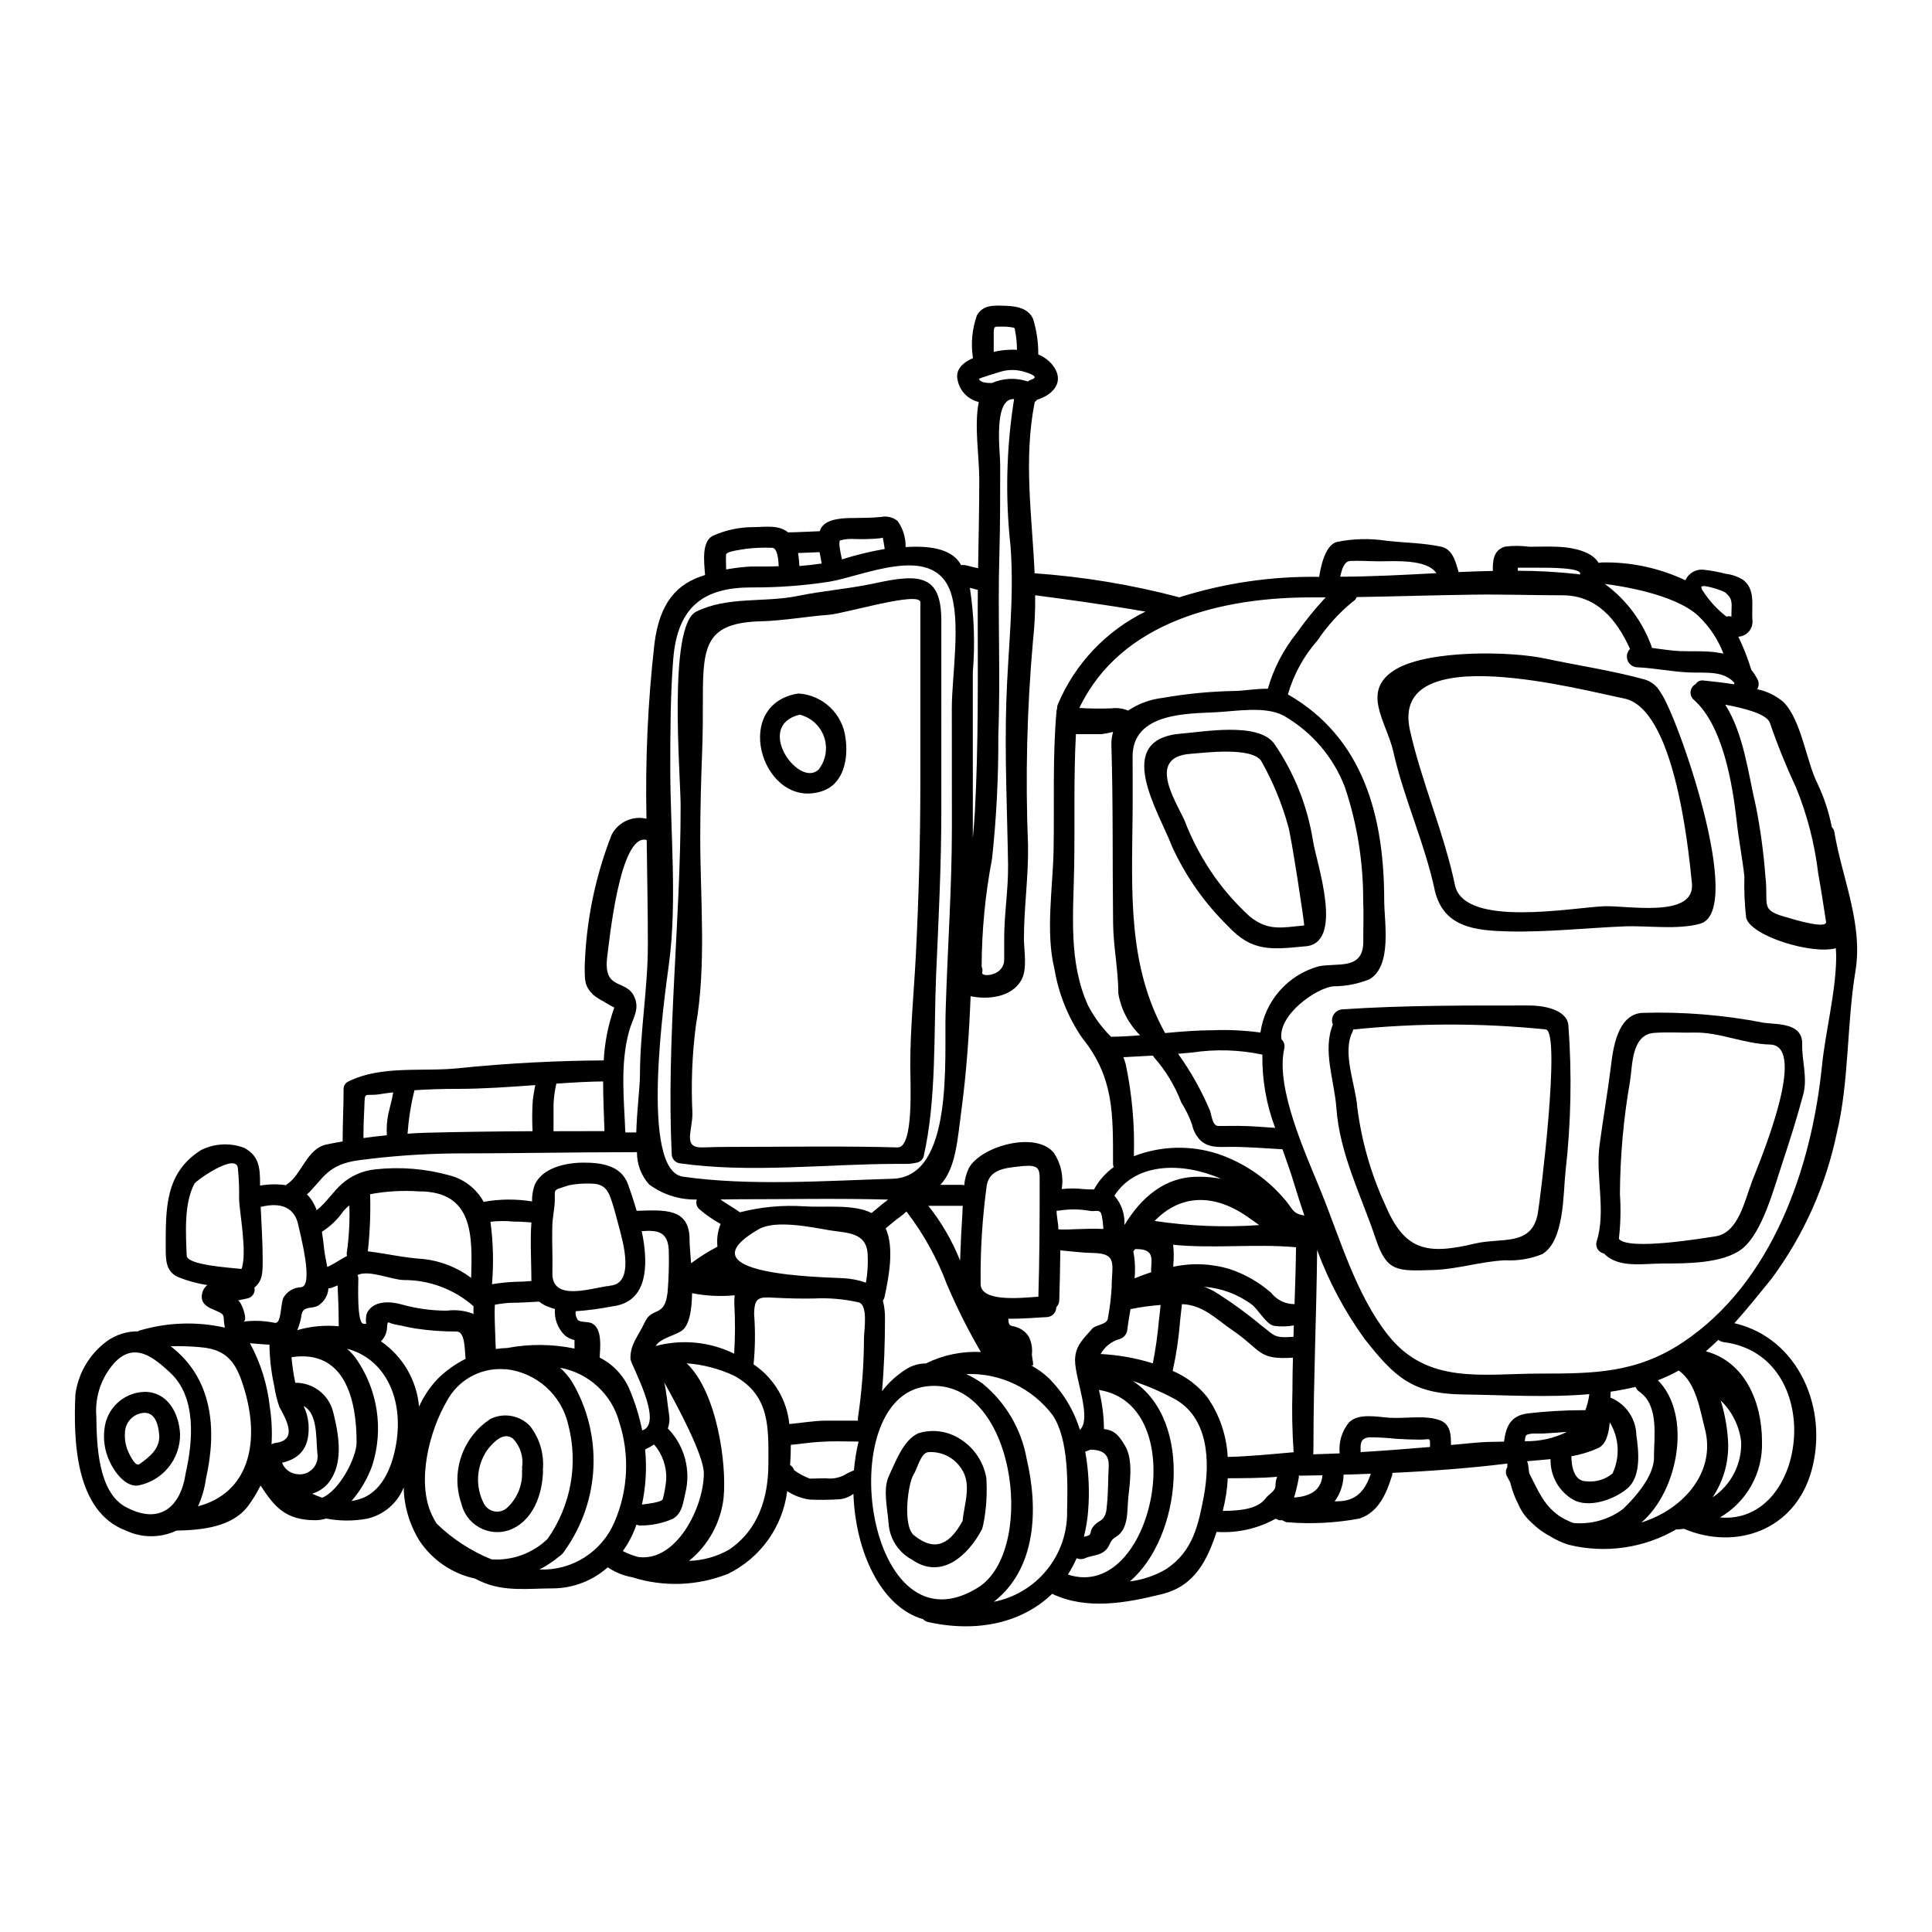 <?xml version="1.0" encoding="UTF-8"?>
<!-- The Best Svg Icon site in the world: iconSvg.co, Visit us! https://iconsvg.co -->
<svg fill="#000000" width="800px" height="800px" version="1.1" viewBox="144 144 512 512" xmlns="http://www.w3.org/2000/svg">
 <g>
  <path d="m373.93 476.3c-0.359-5.805-5.555-5.512-9.996-6.25-4.805-0.809-14.391-2.863-18.832-0.309-21.414 12.336 17.863 12.695 22.277 12.988l-0.004 0.004c2.086 0.09 4.144 0.488 6.109 1.18 0.445-2.512 0.594-5.066 0.445-7.613zm256.21-111.73c2.031 12.168 7.668 24.305 5.559 36.883-2.305 13.918-1.641 29.277-4.945 42.902-2.914 13.941-8.809 27.082-17.277 38.527-3.109 3.805-6.332 7.871-9.84 11.777 17.027 3.938 25.051 22.805 20.387 39.25-4.445 15.691-20 21.027-33.746 15.25l-1.75 0.164c-0.082 0-0.137-0.055-0.246-0.055h-0.004c-8.625 5.023-18.863 6.496-28.555 4.113-1.781-0.555-3.481-1.34-5.055-2.336-1.82-0.957-3.481-2.195-4.918-3.668-0.223-0.219-0.445-0.418-0.641-0.609-1.18-1.195-2.117-2.609-2.754-4.164-0.957-1.828-1.676-3.769-2.141-5.781-0.219-0.445-0.473-0.918-0.746-1.391l-0.004 0.004c-0.52-0.828-0.512-1.883 0.027-2.695 0-0.164-0.055-0.277-0.055-0.445s0.055-0.277 0.055-0.441c-9.914 1.219-20.223 2-30.5 2.473-0.027 0.164 0 0.332-0.027 0.5-1.445 4.746-3.543 9.941-8.695 11.605-6.316 1.176-12.758 1.504-19.164 0.973-0.609 0-1.027-0.527-1.391-0.527h-0.664c-0.336 0-0.582-0.277-0.836-0.359-0.055 0.055-0.137-0.059-0.191-0.027-4.66 2.582-9.953 3.793-15.273 3.5-0.113 0.012-0.23-0.008-0.336-0.055-2.418 7.387-5.723 14.332-14.391 16.496-9.551 2.391-20.074 4.305-29.191-0.055-7.805 7.559-19.641 10.418-32.891 7.477h0.004c-0.504-0.105-0.961-0.371-1.305-0.75-11.219-3.191-17.969-18-18.469-33.219v-0.004c-1.098 0.832-2.406 1.336-3.777 1.445-2.602 0.168-5.207 0.195-7.809 0.082-2.129-0.301-4.168-1.066-5.969-2.25-1.199 9.477-7.086 17.715-15.664 21.914-8.105 3.231-17.074 3.555-25.391 0.918-2.328-0.414-4.543-1.312-6.5-2.637-3.965 3.523-9.059 5.504-14.359 5.582-6.668 0-12.988 0.973-19.109-1.773-0.641-0.281-1.18-0.555-1.75-0.836-5.969-1.293-11.207-4.844-14.613-9.914-2.676-4.269-4.148-9.184-4.25-14.223-1.664 4.168-5.266 7.254-9.633 8.266-3.609 0.676-7.316 0.668-10.922-0.027-0.926 0.289-1.891 0.438-2.859 0.445-7.996 0-10.887-3.664-14.523-9.195-0.93 1.895-2.027 3.699-3.281 5.394-4.223 5.664-12.332 6.414-19 6.555l0.004-0.004c-4.238 1.996-9.145 1.996-13.383 0-13.543-5.051-13.934-24.133-13.406-36.078 0.742-5.606 3.727-10.676 8.266-14.055 2.43-1.766 5.367-2.703 8.371-2.672 0.109-0.055 0.195-0.141 0.309-0.195 7.359-2.199 15.164-2.473 22.66-0.789-0.164-0.945-0.273-1.902-0.328-2.859-0.168-2.137-6.945-1.609-5.613-6.5 0.219-0.762 0.68-1.434 1.305-1.918-2.625-0.395-5.199-1.094-7.664-2.086-3.363-1.445-3.363-4.582-3.363-7.832 0-10.387-0.219-19.801 9.359-25.859 3.566-1.781 7.719-1.992 11.445-0.582 3.918 2.141 4.191 5.141 4.191 9.445v0.555c2.269-0.398 4.586-0.438 6.867-0.113 0.148-0.152 0.316-0.285 0.5-0.395 3.664-2.586 5.117-9.25 10.137-10.363 1.418-0.305 2.891-0.582 4.387-0.832 0-5.332 0.25-9.113 0.25-13.836v0.004c-0.043-0.883 0.465-1.703 1.277-2.055 8.723-4.359 19.68-2.527 29.027-3.5 12.805-1.363 27.578-2.055 38.637-2.082 0.242-4.758 1.18-9.457 2.777-13.945 0-0.027 0-0.027 0.027-0.055-0.609-0.309-1.527-0.789-2.918-1.664h0.004c-0.961-0.484-1.867-1.07-2.699-1.754-2.363-2.363-2.164-3.805-2.246-7.027v0.004c0.312-12.105 2.727-24.059 7.137-35.336 1.73-3.383 5.547-5.148 9.25-4.277-0.348-15.512 0.359-31.027 2.113-46.445 1.387-10.777 5.859-15.887 13.414-18.137-0.277-3.445-0.973-8.887 2.082-10.414 3.332-1.488 6.934-2.262 10.582-2.281 3.195 0 6.75-0.719 9.332 1.391 2.805-0.027 5.586-0.223 8.387-0.309 0.113-0.246 0.168-0.5 0.309-0.746 1.473-2.754 6.387-2.754 8.969-2.754 2.336-0.027 4.641-0.055 6.977-0.277 1.551-0.328 3.168 0.07 4.391 1.082 1.426 2.008 2.168 4.426 2.109 6.891 5.332-0.309 11.887 0.027 14.527 4.473v-0.004c0.051 0.102 0.098 0.203 0.137 0.309 0.711-0.047 1.426 0.035 2.109 0.246 0.668 0.195 1.574 0.395 2.445 0.582 0.113-7.805 0.309-15.582 0.309-23.387 0-6.191-1.391-14.414-0.137-20.664h-0.004c-2.781-0.641-4.945-2.824-5.559-5.613-0.789-2.973 1.363-4.832 4.059-6.031v0.004c-0.039-0.105-0.07-0.219-0.086-0.332-0.516-3.684-0.145-7.438 1.086-10.945 1.574-2.863 4.5-2.664 7.387-2.582 2.891 0.082 6.25 0.527 7.527 3.543 0.926 3.012 1.387 6.152 1.363 9.305v0.055c1.5 0.613 2.816 1.598 3.832 2.859 3.332 4.359 0.109 7.832-4.141 9.141h-0.027c-0.18 0.234-0.387 0.445-0.609 0.637-3.027 15.191-0.691 30.25-0.027 45.359 12.863 0.902 25.613 3.008 38.082 6.297 0.082 0.027 0.137 0.082 0.223 0.082v0.004c11.996-3.801 24.527-5.637 37.109-5.438 0.414-2.754 1.574-8.387 4.664-9.25 4.297-0.875 8.719-0.988 13.055-0.336 4.945 0.586 9.668 0.559 14.527 1.574 3.148 0.637 3.891 4.027 4.664 6.582 0.027 0.055 0 0.109 0 0.164 3.055-0.137 6.086-0.246 9.113-0.305-0.055-2.555 0.082-5.512 3.219-6.441 2.141-0.27 4.309-0.258 6.449 0.031 2.609 0 5.305-0.113 7.914 0.027 3.832 0.191 8.723 1.273 10.441 4.246 0.262-0.051 0.523-0.09 0.789-0.109 7.672-0.172 15.277 1.445 22.219 4.723 0.844-1.926 2.863-3.059 4.945-2.781 1.922 0.215 3.824 0.566 5.691 1.055 1.605 0.18 3.148 0.703 4.531 1.531 3.5 2.5 2.332 7 2.582 10.629 0.148 1.102-0.168 2.215-0.875 3.074-0.707 0.859-1.742 1.383-2.852 1.445 1.379 2.828 2.527 5.766 3.441 8.777 0.617 0.77 1.16 1.598 1.617 2.469 0.469 0.832 0.445 1.855-0.062 2.668 2.551 0.527 4.93 1.684 6.922 3.359 4.832 4.805 6.055 15.719 9.109 21.746 1.723 3.644 2.984 7.488 3.75 11.445 0.383 0.367 0.625 0.852 0.688 1.375zm0.473 32.668c0-0.641-0.082-1.277-0.109-1.945-6.25 1.719-22.414-3.148-23.75-8.059v0.004c-0.422-3.648-0.578-7.324-0.473-10.996-0.555-4.945-1.527-9.805-2.055-14.754-1.109-9.75-3.609-25.191-11.359-32.051-0.625-0.543-0.941-1.359-0.848-2.18 0.094-0.824 0.59-1.547 1.32-1.934 0.457-0.75 1.328-1.137 2.191-0.973 2.059 0.223 4.977 0.5 8.031 1 0.008-0.133 0.035-0.266 0.082-0.395-2.973-3.305-7.5-2.559-12.109-2.754-4.613-0.195-9.109-1.18-13.695-1.363-1.125-0.059-2.106-0.773-2.508-1.824s-0.148-2.238 0.645-3.035c-3.543-7.832-8.859-14.223-17.941-14.223-7.918 0-15.836-0.281-23.75-0.164-10.234 0.137-20.469 0.473-30.719 0.637-0.215 0.52-0.594 0.949-1.082 1.227-3.586 2.938-6.719 6.383-9.305 10.234-3.652 4.137-6.34 9.031-7.871 14.332 20.074 11.523 25.523 32.441 25.523 54.664 0 5.512 2.191 17.246-3.891 20.832h0.004c-3.012 1.215-6.227 1.848-9.477 1.859-4.387 0.281-14.887 7.504-13.859 14.055 0.688 0.648 0.965 1.617 0.727 2.527-2.363 10.527 5.832 28.109 9.719 37.75 5.117 12.594 9.223 27.191 17.711 38 10.496 13.383 25.164 10.305 40.383 10.305 14.254 0 25.586-0.113 37.859-8.305 23.777-15.863 34.055-46.332 36.801-72.941 0.941-9.574 3.805-20.082 3.805-29.531zm-12.469-9.945c0.473 0.113 10.113 3.148 9.777 0.973-0.668-4.273-1.309-8.582-2.082-12.832-0.934-7.84-2.918-15.52-5.906-22.828-2.609-5.574-4.918-11.285-6.914-17.109-0.891-2.336-6.969-3.859-11.809-4.75 4.945 7.832 6.055 18.195 8.113 26.891 1.219 6.144 2.062 12.359 2.527 18.609 0.934 7.949-1.793 8.922 6.293 11.031zm-7.195 138.77c0.133 4.039-0.836 8.039-2.797 11.574-1.961 3.535-4.844 6.473-8.344 8.5 23.586 2.109 28.414-43.023 0.918-46.469-0.492-0.09-0.961-0.289-1.359-0.59-1.082 1.059-2.164 2.059-3.301 3.031 10.133 2.684 14.883 13.129 14.883 23.938zm-13.082 14.75v-0.004c4.91-3.266 7.773-8.852 7.555-14.746-0.48-4.16-2.398-8.02-5.414-10.918 0.996 3.215 1.629 6.531 1.883 9.891 0.504 5.559-0.918 11.121-4.023 15.758zm5-234.76c0.086-2.582 0.195-3.445-1.637-5.027-0.527-0.445-6.109-2.363-6.359-1.477l-0.004-0.004c0.043 0.438 0.215 0.848 0.5 1.18 1.664 2.547 3.738 4.801 6.141 6.668 0.199-0.043 0.402-0.07 0.609-0.086 0.25 0.004 0.5 0.023 0.746 0.059 0-0.445-0.027-0.887 0-1.332zm-3.938 10.859c0.641 0.082 1.223 0.191 1.805 0.309v-0.008c-1.449-3.789-3.727-7.203-6.668-10-6.297-5.859-21.055-7.996-24.773-8.469 5.809 4.25 10.176 10.172 12.527 16.969 2.445 0.305 4.887 0.719 7.359 0.832 3.242 0.125 6.578-0.098 9.77 0.348zm-14.25 228.13c8.059-4.559 13.609-12.863 11.141-22.359-1.309-5.031-2.305-12.223-6.941-15.473l-0.004-0.008c-1.77 1-3.609 1.863-5.508 2.582 9.082 9.168 5.473 29.305-4.387 37.695h-0.004c1.984-0.625 3.902-1.449 5.723-2.461zm-2.363-14.809c0-5.473 1.391-13.75-3.828-17.387v-0.004c-0.473-0.32-0.84-0.777-1.059-1.305-2.164 0.527-4.359 0.945-6.582 1.273-0.027 0.445-0.055 0.973-0.055 1.574 4.086 1.656 6.785 5.59 6.863 9.996 0.637 4.277 1.309 10.918-2.391 14.082-3.363 2.863-10.168 5.387-14.445 2.918-3.766-2.227-6.023-6.32-5.906-10.691-2.082 0.191-4.164 0.363-6.223 0.555 0.168 0.34 0.27 0.707 0.309 1.082 0.055 0.695 0.164 1.418 0.281 2.141 2.332 4.445 3.938 8.941 8.75 11.777 0.934 0.531 1.906 0.984 2.914 1.359 4.695 0.438 9.387-0.879 13.168-3.695 3.309-3.168 8.227-8.754 8.227-13.695zm-10.996 4.277v-0.004c2.07-4.359 1.801-9.469-0.723-13.582-0.246 3.055-1 5.902-3.055 6.832-2.269 1.016-4.656 1.746-7.109 2.168 0.027 2.582 0.637 6.637 3.973 6.637 2.496 0.273 4.996-0.473 6.934-2.07zm-7.188-16.766c0.516-1.383 0.871-2.816 1.055-4.281-11.051 0.973-22.359 0.219-33.523 0.082-13.383-0.164-18.168-4.695-26.055-14.75v0.004c-5.231-7.238-9.457-15.152-12.555-23.527-0.164 17.32-0.973 34.414-0.973 51.691 0 0.746 0 1.574-0.055 2.445 2.336-0.086 4.668-0.141 7.004-0.25h-0.004c-0.301-2.941 0.578-5.879 2.445-8.168 2.473-2.609 7.664-1.473 10.75-1.273 4.109 0.277 9.582-0.789 13.441 0.691 2.777 1.082 2.863 3.891 2.863 6.527l6.277-0.582c2.527-0.246 5.168-0.277 7.777-0.305 0.5-3.859 1.637-6.887 6.297-7.477v-0.004c5.008-0.578 10.043-0.863 15.082-0.859 0.047 0.004 0.102 0.035 0.172 0.035zm-1.418-221.54c0.863-1.836-9.055-1.75-10.051-1.75-2.195 0-4.277-0.027-6.445 0 0 0.109 0.027 0.164 0.027 0.281v0.527-0.004c5.215 0.004 10.426 0.293 15.609 0.859 0.309 0.031 0.586 0.086 0.863 0.141zm-3.445 227.26c-2.137 0.141-4.277 0.336-6.414 0.445-1.18 0.055-3.445-0.246-4.445 0.473l0.004-0.004c-0.203 0.496-0.309 1.023-0.309 1.555 3.863 0.086 7.688-0.762 11.152-2.469zm-36.273 4.004 0.004-0.004c0-0.016-0.012-0.031-0.027-0.031 0-2.754 0.109-1.914-2.586-1.914-2.137 0-4.301-0.086-6.414-0.223h-0.004c-2.305-0.254-4.621-0.383-6.941-0.395-2.754 0.141-2.473 2.086-2.445 3.918 6.125-0.355 12.262-0.828 18.402-1.355zm1.664-231.57c-2.527-3.805-11.141-3.148-15.219-3.148-2.527 0-5.141-0.223-7.641-0.086-1.574 0.086-2.273 2.336-2.609 4.168 8.375-0.02 16.922-0.492 25.457-0.938zm-17.359 238.65c-2.418 0.109-4.832 0.195-7.25 0.25h0.004c-0.02 2.551-0.848 5.027-2.359 7.082 0.609-0.027 1.219-0.027 1.836-0.082 4.508-0.395 6.481-3.504 7.758-7.254zm-2.012-141.13c-0.031-3.582 0.137-7.195-0.031-10.75 0.035-10.227-1.605-20.387-4.856-30.082-3.055-7.973-8.766-14.645-16.168-18.895-4.801-2.637-12.594-1.219-17.941-0.941-7.332 0.395-22.141 0.027-22.141 11.695 0 5.117 0.055 10.191 0 15.277-0.191 20.445-1.391 40.055 8.613 58.051 4.25-0.395 8.555-0.75 12.668-0.75h-0.004c4.211-0.164 8.422 0.039 12.598 0.609 0.582-4.094 2.348-7.93 5.07-11.043 2.727-3.109 6.297-5.363 10.277-6.481 4.996-1.082 11.973 1.195 11.914-6.691zm-9.973-91.105h-3.418c-23.469-0.082-50.773 6.059-61.859 29.305l0.004-0.004c2.812 0.18 5.629 0.215 8.445 0.109 1.516-0.207 3.059-0.004 4.473 0.59 2.734-1.832 5.867-2.984 9.137-3.363 6.242-1.098 12.559-1.711 18.895-1.832 2.473 0 5.902-0.664 9-0.582v-0.004c1.527-5.363 4.117-10.371 7.609-14.719 2.344-3.344 4.922-6.519 7.715-9.5zm-0.852 232.65c-1.969 0.027-3.938 0.082-5.859 0.109-0.133-0.012-0.266-0.043-0.395-0.082 0.023 0.277 0.004 0.562-0.059 0.836-0.301 1.707-0.711 3.394-1.219 5.051 3.719-0.305 7.164-1.527 7.531-5.914zm-4.785-68.844c-1.031-2.945-1.918-5.805-2.723-8.441-0.836-2.805-1.945-5.902-3.082-9.113-4.586-0.25-9.086-0.637-13.664-0.637-2.945 0-5.949 0.414-8.223-1.863-1.043-1.133-1.762-2.523-2.082-4.027-0.727-2.07-1.688-4.051-2.863-5.902-1.672-4.383-4.117-8.43-7.223-11.945-0.137-0.137-0.164-0.309-0.281-0.445-2.918 0.164-5.691 0.309-7.832 0.418 0.242 0.602 0.449 1.211 0.617 1.836 1.688 8.02 2.414 16.211 2.164 24.402 7.133-2.758 15-2.973 22.277-0.613 6.477 2.203 12.281 6.027 16.855 11.113 3.254 3.426 2.527 4.652 6.059 5.219zm-2.613 23.469c0.168-5.082 0.336-10.113 0.395-15.055-10.805-0.973-21.805 0.418-32.609-0.664 0 0.082 0.055 0.137 0.055 0.219 0.191 1.68 0.199 3.375 0.027 5.059v0.555c5.039-1.082 10.273-0.844 15.191 0.691 3.941 1.348 7.582 3.453 10.719 6.191 1.492 1.918 3.793 3.035 6.223 3.019zm-0.277 8.66 0.082-3h0.004c-1.742 0.316-3.523 0.352-5.277 0.109-2.027-0.363-4.223-4.445-5.859-5.641h-0.004c-3.691-2.734-8.082-4.367-12.664-4.707 0.953 0.336 1.875 0.754 2.754 1.25 4.32 2.691 8.449 5.68 12.359 8.941 3.746 2.797 3.246 3.43 8.609 3.07zm-0.281 14.055c0-2.805 0.055-5.641 0.137-8.5-9.445 0.609-8.219-1.969-16.109-7.332-4.219-2.863-7.719-6.691-13.305-6.859-0.164 1.664-0.395 3.25-0.5 4.473l0.004-0.004c-0.344 4.445-1 8.863-1.965 13.219 3.57 1.516 6.711 3.891 9.137 6.918 3.273 4.68 5.16 10.188 5.445 15.887 5.777-0.137 11.75-0.75 17.473-1.25-0.383-5.5-0.484-11.016-0.312-16.527zm-4.5 25.355h0.004c0.016-0.789 0.164-1.566 0.445-2.301-4.359 0.395-9.027 0.359-13.082 0.395v-0.004c-0.156 2.926-0.602 5.824-1.336 8.66 3.832-0.055 9.168-0.246 11.414-3.391 0.844-1.141 2.559-1.777 2.559-3.336zm-0.078-94.762c-2.34-6.199-3.492-12.789-3.387-19.414-6.113-1.293-12.406-1.484-18.582-0.559-1.113 0.113-2.391 0.223-3.75 0.336h-0.004c3.332 4.652 6.144 9.652 8.391 14.918 0.473 0.973 0.582 4.246 2.305 4.219 1.723-0.027 3.418-0.027 5.137-0.027 3.363 0.016 6.586 0.293 9.891 0.527zm-4.25 25.75c-1.027-0.719-2.109-1.527-3.332-2.363-9.332-6.359-17.973-5.359-24.359 1.277h-0.004c9.164 1.383 18.453 1.75 27.695 1.102zm-15.664-12.805c1.883 0.016 3.758 0.199 5.609 0.555-10.137-4.445-22.555-4.445-28.305 4.473v-0.004c1.879 2.141 2.836 4.938 2.668 7.781 4.414-7.254 10.777-13.016 20.027-12.789zm1 84.715c1.719-9.164 1.336-21.137-8.113-26.023v-0.004c-3.43-1.816-7.008-3.34-10.695-4.551 16.109 10.441 12.945 41.387-0.789 53.109l0.004-0.004c3.445-0.418 6.766-1.555 9.75-3.332 7.051-4.789 8.398-11.68 9.844-19.18zm-11.914-46.453c0.055-0.527 0.305-2.363 0.469-4.277h-0.004c-2.59 0.188-5.168 0.539-7.719 1.059-0.082 0.012-0.168 0.012-0.25 0-0.305 1.887-0.637 3.691-0.836 5.301-0.039 1.23-0.852 2.301-2.027 2.668-2.152 0.582-3.977 2.016-5.051 3.973 4.695 0.234 9.344 1.066 13.828 2.469 0.73-3.699 1.262-7.434 1.59-11.191zm-2.031-12.941c-0.164-2.891 1.391-6.141-3.859-6.141h-0.398c-0.133 0.219-0.293 0.422-0.473 0.609 0.453 2.352 0.562 4.758 0.332 7.141 1.453-0.582 2.898-1.137 4.398-1.609zm-6.863 46.078c2.141 3.75 1.223 9.586 0.789 13.75-0.336 3.445 0.164 8.305-3.363 10.359-1.609 0.945-1.363 2.195-2.555 3.391-1.609 1.613-3.543 1.336-5.445 2.168l0.004-0.004c-0.727 0.359-1.574 0.367-2.309 0.027-0.668 1.5-1.449 2.945-2.332 4.332 22.527 7.477 33.391-44.996 8.223-48.914 0.867 3.387 1.316 6.863 1.332 10.359 2.438 0.281 3.769 1.227 5.656 4.531zm3.938-108.88c-3.035-2.988-5.059-6.856-5.777-11.055 0-6.332-1.332-12.414-1.387-18.746-0.195-15.582 0.027-31.277-0.445-46.887-0.059-1.258 0.09-2.516 0.445-3.723-1.02 0.277-2.062 0.48-3.113 0.609h-6.297c-0.164 0-0.277-0.027-0.445-0.027-0.637 11.809-0.246 23.805-0.469 35.582-0.223 12.277-1.504 24.832 3.664 36.305 1.598 3.074 3.66 5.887 6.113 8.332 2.445-0.027 5.055-0.168 7.691-0.391zm-7.019 34.945c-0.102-0.277-0.156-0.566-0.164-0.863 0-13.5 0.246-22.914-8.223-33.457-3.738-5.473-6.231-11.703-7.305-18.246-2.391-9.555-0.418-21.648-0.223-31.414 0.223-12.281-0.305-24.797 0.789-37.027 0.027-0.195 0.109-0.336 0.137-0.5l-0.004 0.004c-0.004-0.434 0.082-0.859 0.254-1.254 4.523-10.676 12.75-19.363 23.164-24.469-10.387-1.836-23.617-3.609-29.223-4.328v-0.004c0.055 4.055-0.141 8.109-0.582 12.141-1.602 18.008-2.035 36.098-1.305 54.164 0.133 8.328-1.09 16.395-1.09 24.672 0 3.195 1 8.168-0.746 11.113-2.586 4.445-8.75 5.141-13.383 4.168-0.395 10.109-1.109 20.164-2.391 29.859-1.109 8.359-1.527 15.805-5.637 20.137l5.824-0.004c0.172 0.016 0.34 0.062 0.5 0.137 0.137-1.617 0.57-3.199 1.273-4.664 3.391-5.832 17.668-9.723 22.434-4.027h0.004c1.922 2.832 2.688 6.289 2.141 9.664 1.977-0.211 3.969-0.203 5.941 0.031 0.789 0.055 1.691 0.055 2.609 0.082 1.273-2.336 3.051-4.356 5.203-5.914zm-0.527 31.777c0-5.777 1.746-8.918-4.859-9.027-3.082-0.055-5.445-0.418-8.66-0.691-0.027 0-0.055-0.027-0.082-0.027-0.055 4.418-0.137 8.805-0.281 13.223v-0.008c-0.008 0.699-0.293 1.367-0.785 1.863 0.004 0.703-0.277 1.383-0.781 1.879-0.5 0.496-1.184 0.77-1.887 0.758-1.832 0.055-5.902 0.473-10.051 0.418 0.082 2.305 0.664 1.664 2.363 2.305h-0.004c1.266 0.445 2.344 1.305 3.055 2.445 0.73 1.445 1.023 3.078 0.832 4.691-0.031 0.695 0.832 3.832-0.141 2.777 0.07 0.098 0.137 0.203 0.199 0.309 1.566 0.863 3.023 1.922 4.328 3.148 3.875 3.832 6.738 8.562 8.332 13.777 3.246-3.055-1.277-13.469-1.277-18.414 0-3.75 2.109-5.641 4.555-8.391 0.945-1.082 3.938-1.055 4.141-2.719l-0.004-0.004c0.516-2.746 0.852-5.523 1.008-8.316zm-0.789 47.496c0.195-3.695-2.273-4.359-4.832-4.418-0.449 0.207-0.91 0.383-1.383 0.527 0.953 5.285 1.203 10.676 0.746 16.027-0.188 2.211-0.559 4.402-1.109 6.551l0.719-0.164c1.418-0.309 0.836-1.055 1.473-2.137 0.5-0.762 1.176-1.391 1.969-1.836 1.75-1.027 1.805-2.613 1.969-4.418 0.352-3.383 0.266-6.746 0.461-10.137zm-1.418-62.887h0.004c-0.043-1.266-0.203-2.519-0.473-3.754-0.359-1.527-1.473-0.887-2.801-1-2.824-0.531-5.723-0.57-8.559-0.109 0 0.027-0.555 0-0.555 0.027v0.027c0 1.641 0.473 3.277 0.473 4.918h0.527c2.172 0.168 7.148-0.359 11.395-0.109zm-9.609 75.023c0.164-7.559 0.473-19.223-3.777-25.613h0.004c-5.383-7.199-13.957-11.301-22.941-10.969 1.508 0.723 2.957 1.566 4.328 2.527 6.133 5.031 10.266 12.082 11.668 19.887 3.109 13.223 2.664 29.078-8.695 37.941v0.004c5.5-1.078 10.453-4.047 14-8.387s5.469-9.785 5.426-15.391zm-7.277-85.805c0-5.117 0.664-6.527-5.559-5.777-3.543 0.418-7.609 0.723-8.441 4.918l0.004-0.004c-1.184 8.613-1.73 17.305-1.637 26-0.25 5 10.051 4 15.305 3.582 0.285-9.578 0.34-19.148 0.34-28.715zm-2.141-214.35c2.586-0.789-1.609-1.969-2.527-2.195l0.004-0.004c-2-0.484-4.098-0.398-6.051 0.254-0.445 0.164-5.359 1.609-5.359 1.805 0.418 1.055 2.277 1.082 3.418 1.082l-0.004 0.004c3.012-1.316 6.406-1.465 9.523-0.418 0.305-0.23 0.645-0.406 1.008-0.523zm-8.832-7.559h0.004c1.641-0.285 3.309-0.387 4.973-0.301-0.008-1.691-0.176-3.375-0.5-5.031-0.191-0.691 0.031-0.719-0.5-0.859-1.016-0.195-2.051-0.281-3.082-0.25-1.969-0.027-2.082-0.191-2.082 1.969v4.723c0.453-0.078 0.871-0.16 1.199-0.246zm4.195 12.754c-5.586-0.309-3.668 14.078-3.668 17.273 0 8.055 0 16.027-0.219 24.082-0.473 15.918 0.336 31.863-0.281 47.773h0.004c0.059 10.922-0.496 21.836-1.664 32.695-1.801 9.41-2.723 18.973-2.754 28.555 0.23 0.523 0.281 1.109 0.141 1.664-0.281 1.18 5.832 0.973 5.832-3.543v-5.535c0-6.527 1.109-13.078 1.027-19.555-0.223-14.277-0.918-28.734-0.473-42.996 0.418-13.941 2.164-27.25 1.137-41.301-1.441-13.02-1.129-26.176 0.93-39.109zm-8.859 314.51c14.957-10.832 8.723-55.523-14.281-52.883-25.594 2.945-15.926 72.883 14.293 52.887zm-14.492-58.938c4.516-2.242 9.531-3.285 14.562-3.027-3.359-5.762-6.356-11.727-8.973-17.863-2.609-6.957-6.231-13.488-10.75-19.383-0.59 0.566-1.219 1.094-1.887 1.574-1.25 0.891-2.418 1.918-3.613 2.891 2.336 5.191 0.789 13.055-0.277 18.055l0.004-0.004c-0.07 0.395-0.23 0.766-0.473 1.082 0.41 1.605 0.598 3.262 0.555 4.918 0 6.414-0.223 12.777-0.789 19.109h0.004c1.844-2.41 4.125-4.453 6.723-6.027 1.492-0.867 3.188-1.324 4.914-1.324zm13.727-200.19c0-1.609 0.027-3.223 0.027-4.832-0.113-0.008-0.223-0.023-0.332-0.055-0.531-0.164-1.18-0.309-1.777-0.473 1.133 7.394 1.398 14.898 0.785 22.359v43.977c0.195-2.25 0.395-4.473 0.531-6.723 0.988-18.043 0.766-36.148 0.766-54.254zm-3.973 158.39c-0.055 0-0.082 0.027-0.109 0.027h-9.004c3.496 4.394 6.328 9.277 8.414 14.496 0.137-4.137 0.332-8.305 0.609-12.414 0.008-0.555 0.035-1.309 0.09-2.109zm-2.891-131.91c0-8.527 2.582-23.441-0.555-31.332-4.859-12.223-22.941-3.582-32.027-2.109-6.789 1.039-13.652 1.543-20.523 1.496-12.469 0-19.582 4.918-20.719 18.945-0.75 9.445-0.789 19.469-0.789 28.969 0 16.719 1.863 35.219-0.336 51.746-1.18 8.805-7.871 54.855 3.695 56.496 17.609 2.527 37.832 1.082 55.555 0.555 16.305-0.473 13.664-31.883 14.055-44.223 0.473-16.359 1.664-32.551 1.664-48.969zm-17.391 130.68c0.168-0.137 0.336-0.246 0.5-0.395-13.578-0.363-27.191-0.082-40.801-0.082-1.18 0-2.418 0.027-3.641 0.055 1.668 1.18 3.504 2.195 5.195 3.391l0.004-0.004c5.566-1.422 11.32-1.953 17.055-1.574 5.027 0.363 13.137-0.668 17.801 1.777 1.309-1.023 2.531-2.188 3.891-3.16zm-0.395-172.82c-0.141-1-0.309-1.969-0.5-2.945l0.004-0.043c-0.246 0.07-0.5 0.125-0.754 0.164-2.215 0.207-4.441 0.27-6.664 0.195-1.348-0.105-2.699 0.027-4 0.391-0.094 0.441-0.121 0.891-0.082 1.336 0.137 1.25 0.418 2.445 0.664 3.668 3.703-1.176 7.484-2.098 11.316-2.754zm-5.492 209.05c0-1.773 1.18-8.723-1.418-9.387h0.004c-3.891-0.883-7.879-1.227-11.859-1.027-3.473 0.082-6.859-0.027-10.332-0.195-4.328-0.246-5.414-0.164-5.512 4.277 0.34 4.457 0.293 8.934-0.141 13.383 0.211 0.129 0.414 0.266 0.613 0.418 5.016 3.625 8.238 9.227 8.859 15.387 3.191-0.277 6.387-0.863 9.551-0.891h8.66c-0.051-0.246-0.059-0.5-0.027-0.75 1.047-7.023 1.582-14.113 1.602-21.215zm-2.664 35.137c0.219-2.57 0.629-5.121 1.219-7.633-4.082-0.027-6.887-0.168-10.332 0.082-2.473 0.137-5.082 0.555-7.609 0.789 0 1.75-0.055 3.543-0.195 5.332 0.512 0.324 0.891 0.816 1.082 1.387 1.27 0.918 2.652 1.664 4.113 2.227 1.418 0 2.832-0.082 4.25-0.082l0.004-0.004c1.676 0.219 3.379-0.074 4.887-0.832 0.816-0.504 1.684-0.926 2.582-1.266zm-8.555-240.33c-0.137-1-0.359-2-0.555-3-1.918 0.055-3.805 0.137-5.691 0.219 0.191 1.18 0.277 2.336 0.359 3.445 1.996-0.152 4-0.375 5.887-0.664zm-11.387 0.691c-0.082-1.918-0.363-4.945-1.836-4.859-2.223-0.082-4.453 0-6.664 0.254-0.836 0.164-5.449 0.637-5.449 1.574-0.055 1.418 0 2.5 0.031 3.918l0.004-0.004c2.211-0.402 4.445-0.668 6.691-0.785 2.277 0 4.723 0.059 7.223-0.082zm-2.723 237.79c0-9.332 0.531-17.941-9.055-23.223v0.004c-3.965-1.859-8.23-2.981-12.598-3.309 8.031 7.613 10.668 26.766 9.777 35.664-0.742 6.555-4.035 12.551-9.164 16.695 3.691-0.109 7.305-1.109 10.527-2.918 7.898-5.285 10.508-13.898 10.508-22.898zm-9.082-29.086c0.281-4.363 0.297-8.742 0.055-13.109-0.016-0.789 0.012-1.574 0.082-2.359-3.766 0.371-7.566 0.184-11.277-0.559-0.082 4.609-0.746 8.805-2.973 10.113-2.223 1.309-5.512 1.918-6.668 3.891 6.945-1.859 14.328-1.141 20.781 2.023zm-4.418-28.34v0.004c-0.234-2.051 0.055-4.125 0.836-6.031-2-1.102-3.879-2.402-5.613-3.891-0.742-0.633-1.02-1.66-0.691-2.582-4.543 0.105-8.988-1.301-12.641-3.996-2.106-2.352-3.254-5.402-3.223-8.559-16.609 0-32.441 0.336-48.496 0.336-8.359 0.094-16.707 0.688-24.996 1.777-8.723 1.082-9.723 5.137-13.973 9.109 0.055 0.059 0.137 0.086 0.191 0.141 1.066 1.164 1.879 2.535 2.391 4.027 2.445-1.891 4.473-5.055 6.641-6.941l-0.004-0.004c2.488-2.203 5.609-3.566 8.918-3.887 6.613-0.727 13.309-0.184 19.719 1.609 3.828 0.996 7.074 3.527 8.973 7 4.242-0.762 8.578-0.797 12.832-0.113-0.035-1.43 0.18-2.859 0.637-4.219 1.945-4.723 8.363-6.059 13.055-6.059s9.973 0.723 11.777 5.832c0.789 2.25 1.574 4.582 2.25 6.941 7.387-0.219 14.055-0.832 14.027 7.695 0 1.277 0.191 3.543 0.395 6.195l0.004 0.004c2.207-1.648 4.547-3.117 6.992-4.387zm-20.859 82.242c10 1.277 17.273-13.223 17.246-22.246-0.027-4.832-7.246-18.25-10.496-24.031 0.637 2.668 0.789 5.277 1.309 8.695l-0.004 0.004c0.191 1.191 0.066 2.414-0.359 3.543 0.055 0.055 0.109 0.055 0.164 0.109 4.289 4.504 5.984 10.887 4.5 16.926-0.609 2.559-0.789 5.391-3.328 6.863h-0.004c-2.625 1.16-5.461 1.762-8.332 1.777-0.445 0.035-0.895-0.043-1.305-0.223-0.852 2.5-2.07 4.859-3.613 7 1.34 0.691 2.758 1.23 4.223 1.605zm7.641-70.156c0.289-3.496 0.398-7.004 0.328-10.508 0-5.832-3.191-5.973-7.191-5.695 0.219 1.086 0.445 2.141 0.582 3.195 1.027 7.387 0.309 15.664-8.305 16.719-3.227 0.637-6.492 1.074-9.777 1.309-0.105 0.836 0.113 1.68 0.613 2.359 0.891 0.691 2.754 0.277 3.859 0.918 2.527 1.5 2.082 5.973 1.891 8.996 3.484 1.754 6.25 4.66 7.832 8.223 1.516 3.57 2.668 7.285 3.445 11.086 5.902-1.836-3.055-17.5-3.109-18.918-0.141-3.938 2.137-6.141 3.773-9.723 1.973-4.301 5.277-1.074 6.059-7.961zm-0.363 49.633c0.16-3.398-0.984-6.727-3.203-9.305-0.762 0.496-1.559 0.934-2.387 1.309 0.48 4.883 0.199 9.812-0.836 14.609 0.973-0.109 5.305-0.609 5.512-1.418 0.457-1.699 0.762-3.441 0.914-5.195zm-4.863-141.66c0-9.141-0.191-18.5-0.309-27.859h-0.078c-7.055-1.75-9.84 26.941-10.387 30.996-1.109 9.086 5 5.75 7.195 10.582 1.5 3.332-0.418 5.641-1.391 9.086-2.445 8.805-1.309 18.527-1 26.859h2.902c0.137-5.559 0.973-12.137 0.973-15.191 0.012-11.449 2.094-23.02 2.094-34.473zm-8.859 152.93c3.637-8.383 4.09-17.805 1.281-26.496-0.988-3.637-2.984-6.918-5.758-9.469-2.769-2.551-6.207-4.266-9.914-4.945 1.172 1.074 2.207 2.285 3.086 3.609 4.066 6.832 6.062 14.695 5.746 22.641-0.32 7.941-2.938 15.625-7.539 22.105-0.395 0.703-0.957 1.293-1.637 1.723-1.586 1.316-3.309 2.449-5.141 3.387 4.195 0.18 8.348-0.93 11.898-3.172 3.551-2.246 6.336-5.516 7.977-9.383zm-1.18-62.66c6.531-0.473 3.543-11.277 2.477-15.25-0.586-2.086-1.086-4.223-1.723-6.25-1.082-3.363-1.777-5.555-5.902-5.555h-0.004c-1.91-0.074-3.82 0.074-5.695 0.441-4.387 1.473-3.719 0.695-3.777 4.059-0.055 2.301-0.637 4.582-0.664 6.914-0.109 4.055 0.137 8.113 0.027 12.203-0.219 7.5 9.414 4.359 14.527 3.543 0.109-0.027 0.219 0.027 0.336 0.027h-0.004c0.125-0.059 0.254-0.105 0.387-0.133zm-14.957-40.934c4.445 0 8.941-0.027 13.496-0.027-0.137-4.473-0.359-8.859-0.359-13.164-3.777 0.027-7.973 0.281-12.391 0.582v-0.004c-0.398 1.742-0.648 3.519-0.746 5.305zm5.555 57.609v-2.254c-0.938-0.211-1.816-0.637-2.555-1.25-1.883-1.82-2.848-4.387-2.637-6.996-0.559-0.168-1.141-0.336-1.695-0.559l-0.004-0.004c-0.898-0.312-1.734-0.781-2.469-1.383-2.445 0.109-4.859 0.305-7.332 0.305l-0.004-0.004c-1.48 0.062-2.957 0.238-4.414 0.527-0.027 0.641-0.055 1.277-0.055 1.891 0 3.305 0.219 6.586 0.305 9.84h-0.004c1.004-0.16 2.016-0.25 3.031-0.273 5.898-1.117 11.953-1.066 17.832 0.148zm-7.164 50.473v-0.004c6.207-8.789 8.227-19.871 5.512-30.281-0.875-3.852-2.922-7.34-5.863-9.977-2.941-2.637-6.629-4.297-10.555-4.746-0.316 0.035-0.633 0.027-0.945-0.027-3.023-0.133-6.023 0.594-8.652 2.098-2.625 1.508-4.769 3.727-6.18 6.406-4.527 7.719-8.141 21.254-3.938 30.16h0.004c0.359 0.773 0.77 1.527 1.219 2.254 4.199 4.074 9.141 7.301 14.562 9.5 5.484 0.375 10.875-1.586 14.836-5.394zm-3.891-116.25c0.137-1.305 0.395-2.691 0.664-4.055-6.832 0.5-13.891 1-20.5 1-3.973 0-7.75 0.109-11.527 0.363l0.004-0.008c-0.938 3.785-1.547 7.641-1.832 11.527 1.555-0.109 3.109-0.191 4.609-0.246 9.555-0.25 18.973-0.363 28.523-0.418v-0.004c-0.148-2.723-0.129-5.453 0.059-8.172zm-0.363 47.887c-0.027-0.691-0.027-1.445-0.027-2.219-0.055-4.418-0.309-8.914 0.027-13.332-1.641-0.113-3.25-0.223-4.918-0.223l0.004-0.008c-1.977-0.191-3.969-0.172-5.941 0.055 0.734 5.488 0.875 11.039 0.41 16.555 2.043-0.34 4.102-0.551 6.168-0.637 1.445-0.008 2.863-0.094 4.281-0.207zm-15.352 8.805c-0.027-0.719 0-1.414 0-2.137l0.004-0.008c-5.141-4.523-11.766-6.996-18.609-6.941-3.273-0.137-9.082-2.754-12.109-1.336h-0.004c0.105 0.254 0.172 0.516 0.199 0.789 0.027 1.445-0.473 12.137 1.391 12.137 1.18 0 0.445 0.473 0.664-1.75 0.016-0.488 0.152-0.965 0.395-1.391 1.805-3.055 6.055-2.832 9.055-1.969h-0.004c3.898 1.086 7.926 1.637 11.973 1.637 2.269-0.289 4.57-0.043 6.723 0.727 0.121 0.07 0.234 0.145 0.344 0.227zm-0.617-9.66c0.281-10.723 0.863-23.027-13.941-22.914v-0.004c-4.293-0.293-8.605-0.043-12.836 0.75 0.156 5.055-0.047 10.113-0.609 15.137 4.945 0.586 9.586 1.723 14.664 2.027 4.613 0.492 9.008 2.219 12.723 5.004zm-1.473 21.445c-0.281-2.391-0.082-7.223-2.391-7.223v-0.004c-3.613 0.016-7.227-0.246-10.805-0.785-1.75-0.246-3.473-0.746-5.223-1.027-2.219-0.363-2.164-1.363-2.391 0.445l0.004-0.004c0.016 1.414-0.512 2.777-1.473 3.809-0.059 0.055-0.125 0.102-0.195 0.137 5.797 3.969 9.516 10.32 10.141 17.32 1.227-2.731 2.906-5.231 4.973-7.394 2.164-2.125 4.644-3.902 7.359-5.266zm-18.246 21.555c1.637-11.891-3.613-21.75-13.195-24.223v-0.004c0.926 0.781 1.746 1.68 2.445 2.668 5.731 8.242 7.312 18.68 4.273 28.25-1.238 3.461-3.106 6.664-5.512 9.445 0.922-0.141 1.824-0.375 2.699-0.695 6.008-2.215 8.453-9.52 9.289-15.434zm-2.223-86.465c0.395-1.863 1-3.777 1.277-5.695-1.082 0.137-2.168 0.25-3.277 0.445-4.668 0.789-4.168-1.277-4.387 4.082-0.137 2.195-0.219 5.695-0.219 7.586 2.082-0.309 4.137-0.527 6.219-0.75l-0.004-0.012c-0.137-1.891-0.004-3.793 0.387-5.652zm-8.418 87.152c0.027-11.469-3.148-24.797-17.246-22.664 0.191 2.277 0.527 4.543 1 6.777 4.672-0.051 8.785 3.07 9.996 7.582 1.418 5.613 2.777 12.805-0.5 17.945-1.129 1.875-2.926 3.254-5.027 3.859 0.867 0.414 1.758 0.773 2.664 1.082 4.695-1.984 9.086-10.734 9.113-14.582zm-2.555-50.664c0.559-4.059 0.773-8.156 0.637-12.25-0.559 0.473-1.082 0.984-1.574 1.527-1.512 2.191-3.445 4.055-5.695 5.477 0.25 1.637 0.445 3.219 0.582 4.582s0.527 3 0.836 4.75c1.527-0.641 3.363-1.918 5.223-2.918-0.09-0.387-0.094-0.793-0.008-1.184zm-2.168 19.832c-0.027-0.637-0.027-1.219-0.027-1.719 0-3.059-0.164-6.113-0.277-9.141-0.559 0.246-1.141 0.473-1.75 0.691v0.004c-0.227 0.051-0.461 0.078-0.691 0.082-0.109 1.879-1.125 3.59-2.727 4.586-1.555 0.918-4 0-4.387 2.418-0.203 1.402-0.586 2.773-1.137 4.078 3.566-1.035 7.297-1.379 10.996-1.016zm-10.551 39.219h-0.004c1.438 0.059 2.82-0.535 3.769-1.613 0.945-1.074 1.359-2.523 1.121-3.938-0.418-3.891 0.164-10.555-3.641-12.555v-0.004c0.688 1.445 1.117 2.996 1.277 4.586 0.445 5.945-1.836 9.277-7.004 10.441h0.004c0.715 1.852 2.492 3.066 4.473 3.066zm0.5-49.594c3.582-0.137-0.281-14.5-0.641-16.336-0.973-5.027-4.887-6.164-9.777-5l-0.004 0.004c-0.07 0.016-0.148 0.016-0.219 0 0.191 4.668 0.527 9.332 0.527 13.973 0 3.637 0 5.555-2.195 7.477v0.004c0.145 0.633 0.023 1.301-0.34 1.844-0.363 0.543-0.934 0.91-1.578 1.016l-2.387 0.5c0.215 0.188 0.398 0.402 0.555 0.637 0.691 1.027 2.082 4.859 0.746 5h0.004c2.785-0.355 5.609-0.25 8.359 0.309 1.969 0.5 1.473-5.668 2.5-6.914v-0.004c0.992-1.504 2.648-2.438 4.445-2.508zm-6.641 41.246c6.332-0.789 2.191-7.055 0.945-9.551h-0.004c-0.617-1.758-1.062-3.574-1.332-5.418-0.801-3.629-1.234-7.332-1.293-11.047-1.695-0.082-3.477-0.25-5.168-0.395 2.828 5.199 4.609 10.898 5.25 16.781 0.523 3.312 0.68 6.676 0.473 10.023 0.348-0.207 0.73-0.34 1.129-0.395zm-20.609 16.809c13.137-3.445 16.555-16.363 12.387-30.637-2-6.832-4.191-10.973-11.832-11.527v-0.004c-2.598-0.23-5.203-0.316-7.805-0.246 11.082 8.496 12.332 21.914 9.359 35.055-0.344 2.543-1.055 5.019-2.109 7.359zm11.523-62.898c1.613-4.25-0.637-15.527-0.637-18.637 0.055-2.719-0.055-5.438-0.336-8.141-0.527-4.109-11.078 3.363-11.496 4.168-2.832 5.273-2.277 13.277-2.055 19.082 0.082 2.512 11.414 3.176 14.523 3.527zm-14.777 54.039c1.918-8.418 2.891-20.168-4.191-26.613-4.004-3.664-9.695-8.914-15.418-1.719-3.027 3.793-4.488 8.602-4.082 13.441 0.082 7.223 0.395 20 7.805 23.941 9.027 4.863 14.582-0.027 15.887-9.051z"/>
  <path d="m621.6 420.73c-0.109 4.328 1.445 8.859 0.309 13.195-1.668 6.277-3.613 12.414-5.668 18.582-2.055 6.168-5.168 18.082-10.473 22.359-5 4.027-14.957 3.973-21 3.973-5.301 0-11.859 1.336-15.691-2.641l-0.004-0.004c-0.723-0.133-1.352-0.574-1.719-1.211-0.371-0.633-0.441-1.398-0.199-2.09 2.5-7.871-0.332-17.164 0.723-25.305 0.918-6.941 2.137-13.832 3-20.777 0.582-4.887 1.723-13.859 8.223-14.387 10.879-0.336 21.762 0.551 32.441 2.637 3.574 0.473 10.211-0.027 10.059 5.668zm-13.305 36.355c1.719-4.5 15.191-36.082 4.746-36.273-6.664-0.137-13.414-3.305-19.941-3.168-3.543 0.086-7.25-0.191-10.781 0.086-6.082 0.5-5.664 8.859-6.359 12.887-1.719 9.852-2.609 19.828-2.664 29.832 0.27 3.953 0.176 7.926-0.277 11.863 2.531 3.191 22.586-0.223 25.586-0.668 6.07-0.918 7.707-9.336 9.707-14.57z"/>
  <path d="m584.03 327.45c4.305 5.664 22.691 57.996 10.496 61.355-6.109 1.668-13.914 0.445-20.109 0.695-10.082 0.418-20.527 1.574-30.578 1.336-8.891-0.223-17.082-1.031-19.527-10.527-2.668-12.723-8.266-24.609-11.055-37.055-1.75-7.914-8.941-16.246 0.746-21.941 8.695-5.082 30.164-4.805 39.555-2.777 8.66 1.836 17.945 3.223 26.371 5.559v-0.004c1.75 0.547 3.219 1.75 4.102 3.359zm-14.957 56.719c6.168-0.25 24.223 3.277 23.305-6.086-1.082-10.969-4.887-46.445-18.055-48.996-10.75-2.082-62.105-16.164-56.68 8.387 3.109 13.918 9.055 27.195 11.996 41.359 2.863 11.004 30.863 5.699 39.418 5.336z"/>
  <path d="m559.64 415.74c0.957 12.875 0.707 25.809-0.754 38.637-0.664 5.973-0.246 18.5-6.219 22v-0.004c-3.102 1.246-6.438 1.797-9.777 1.613-6.531 0.309-12.637 2.391-19.223 2.582-9.277 0.281-12.109 0.586-15.027-8.109-3.828-11.473-9.637-22.613-10.496-34.945-0.5-7-3.723-15.219-0.918-21.973v0.004c-0.359-0.867-0.281-1.855 0.207-2.656s1.328-1.32 2.266-1.398c16.582-1.109 33-1.027 49.637-1.027 3.219-0.016 9.941 0.902 10.305 5.277zm-8.109 49.844c0.613-3.418 6.223-48.219 2.113-48.773v-0.004c-16.973-1.727-34.082-1.715-51.055 0.027-0.02 0.191-0.066 0.379-0.137 0.555-2.863 5.582 0.789 13.973 1.246 20.109 1.129 8.879 3.602 17.535 7.336 25.668 5.168 12.25 10.945 13.469 23.859 10.387 6.938-1.664 15.023 0.891 16.637-7.969z"/>
  <path d="m491.95 366.81c0.918 5.902 8.586 27.582-2.336 28-8.637 0.832-13.832 1.473-20.164-5.359-6.168-6.027-11.176-13.133-14.777-20.969-3.582-9.359-16.082-28.664 2.5-30.082 5.777-0.445 20.137-3.082 24.441 2.582l0.004-0.004c5.332 7.731 8.863 16.559 10.332 25.832zm-2.336 22.434c0.195 0-3.473-24.082-4.246-26.332v0.004c-1.664-6.066-4.082-11.895-7.195-17.359-2.777-3.641-14.805-2.082-18.746-1.777-11.336 0.863-4.168 12.027-1.613 17.418 2.051 5.379 4.769 10.48 8.082 15.188 2.727 3.816 5.844 7.332 9.305 10.496 4.863 3.934 8.555 2.93 14.414 2.375z"/>
  <path d="m405.38 535.58c0.281 4.137 0.02 8.293-0.785 12.359-0.008 0.059-0.027 0.117-0.059 0.168-0.023 0.18-0.059 0.355-0.109 0.527-0.039 0.172-0.094 0.34-0.168 0.5-0.027 0.082 0 0.137-0.055 0.191-3.543 6.723-10.629 13.473-18.469 8.031-3.602-1.914-5.961-5.543-6.25-9.609-0.25-3.832-1.613-9.023 0.109-12.668 1.723-3.641 3.832-9.551 7.832-11.277 3.418-1.039 7.109-0.648 10.234 1.082 4.055 2.219 6.894 6.148 7.719 10.695zm-6.277 11.473c0.418-4.559 2.527-9.723-0.363-13.891-1.914-2.922-5.262-4.578-8.75-4.328-2.027 0.223-2.918 4.504-3.859 5.902-1.5 2.25-3 13.664 0.086 16.137 5.969 4.816 9.777 1.816 12.887-3.82z"/>
  <path d="m393.46 308.48v50.359c0 14.75-0.746 28.969-1.387 43.691-0.641 15.414 0.137 32.887-3.305 47.969v-0.004c-0.273 0.879-1.035 1.52-1.945 1.641-1.02 0.23-2.066 0.336-3.113 0.305h-1.812c-19.055 0-38.965 2.527-57.859-0.168-1.156-0.215-2.004-1.211-2.027-2.387-1.445-30.777 2.363-61.469 2.363-92.332 0-7.996-3.445-47.715 4.137-51.469 8.332-4.109 17.945-2.336 26.805-4.141 6.75-1.387 13.609-1.887 20.469-3.356 11.789-2.582 17.676-2.438 17.676 9.891zm-5.555 42.445v-47.305c0-3.113-20.164 3.027-24.25 3.305-5.746 0.414-12.078 1.574-17.832 1.719-14.527 0.336-15.555 6.168-15.555 19.887 0 4.887 0 9.75-0.191 14.637-0.281 7.582-0.504 15.25-0.504 22.828 0 16.219 1.668 33.852-1.18 49.914v0.004c-0.977 7.672-1.277 15.414-0.891 23.137 0 4.805-2.664 9.223 2.777 9.027 2.25-0.082 4.5-0.137 6.777-0.137 14.957 0 29.914-0.281 44.871 0.137h0.055c4.219-0.195 3.246-17.027 3.246-21.695 0-9.719 0.973-19.414 1.477-29.16 0.781-15.469 1.199-30.742 1.199-46.297z"/>
  <path d="m368.07 339.59c0.789 5.328-0.395 12.223-6.297 14.105-15.191 4.922-24.008-21.773-7.359-25.691 0.055-0.027 0.141-0.027 0.223-0.055 0.086-0.004 0.168-0.023 0.246-0.055h0.145c0.199-0.055 0.402-0.094 0.609-0.113 6.445 0.434 11.668 5.394 12.434 11.809zm-7.109 8.332c1.91-2.453 2.445-5.703 1.426-8.637-1.02-2.934-3.457-5.152-6.473-5.891-12.145 2.969-0.176 19.609 5.047 14.527z"/>
  <path d="m287.91 533c0 0.137-0.055 0.246-0.055 0.395 0 0.145 0.055 0.164 0.055 0.277-0.109 6.297-2.637 13.609-9.141 15.891v-0.004c-2.613 0.836-5.457 0.539-7.84-0.824-2.383-1.363-4.082-3.664-4.684-6.344-1.387-4.062-1.375-8.477 0.035-12.531 1.41-4.059 4.133-7.527 7.742-9.855 3.539-1.711 7.781-0.922 10.469 1.945 2.434 3.152 3.644 7.074 3.418 11.051zm-5.512 0.445c0-0.168-0.055-0.281-0.055-0.445 0.457-2.801-0.414-5.656-2.363-7.723-2.582-2-5.277 0.973-6.859 3-2.938 4.258-3.242 9.809-0.789 14.363 0.605 1.039 1.652 1.75 2.844 1.922 1.191 0.172 2.398-0.211 3.269-1.039 2.711-2.527 4.137-6.141 3.891-9.84 0.02-0.074 0.074-0.156 0.074-0.25z"/>
  <path d="m191.72 524.02c0.098 6.672-4.629 12.445-11.191 13.664-3.391 0.395-6.359-3.856-7.5-6.441-1.238-2.633-1.707-5.559-1.359-8.445 0.52-5.547 5.121-9.824 10.691-9.941 6.082 0.027 9.082 5.664 9.359 11.164zm-10.773 8c2.832-2.027 5.609-4.223 5.223-8-0.223-2.332-0.973-5.582-3.805-5.609h-0.004c-2.859 0.07-5.164 2.363-5.25 5.223-0.117 1.508 0.09 3.023 0.609 4.445 0.227 0.582 2 4.805 3.227 3.941z"/>
 </g>
</svg>